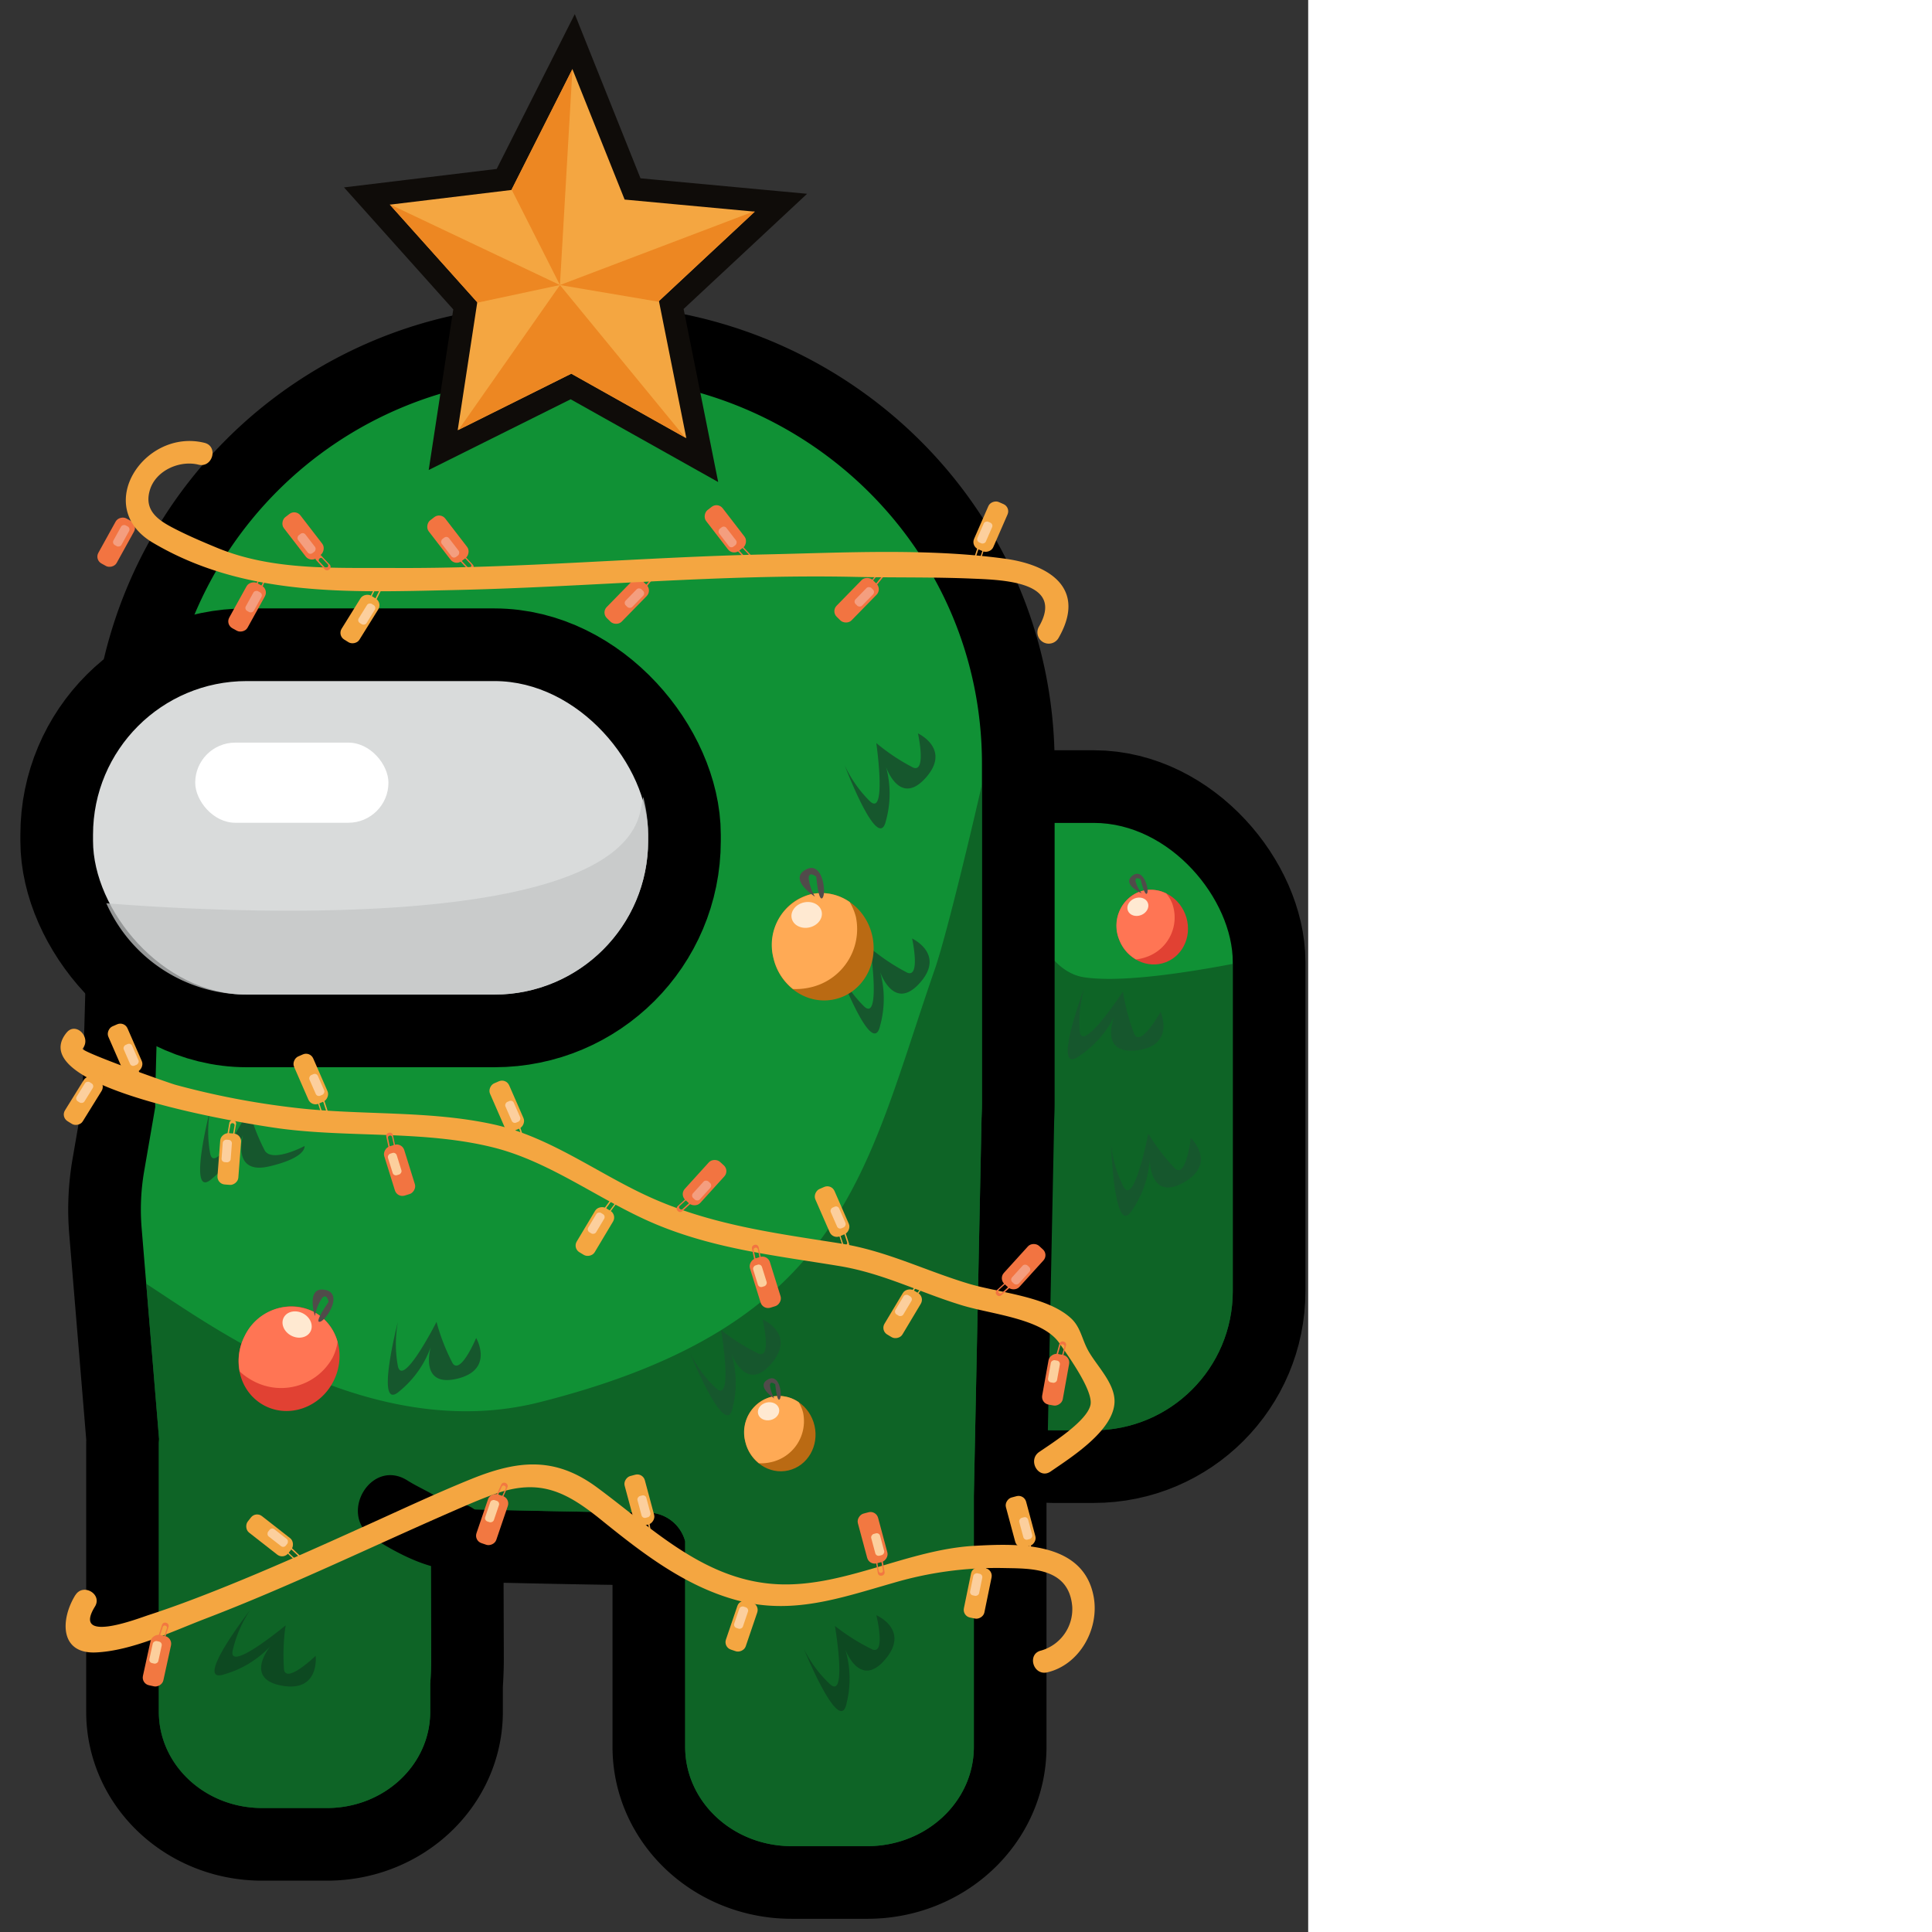<ns0:svg xmlns:ns0="http://www.w3.org/2000/svg" width="256" height="256" viewBox="0 0 173.341 256" preserveAspectRatio="xMinYMin meet">
  <ns0:rect x="0" y="0" width="173.341" height="256" fill="#333333" stroke="none"/>
  <ns0:defs>
    <ns0:style>
      .cls-1, .cls-17, .cls-2 {
        fill: none;
      }

      .cls-2 {
        stroke: #000;
        stroke-width: 19.254px;
      }

      .cls-17, .cls-2 {
        stroke-miterlimit: 10;
      }

      .cls-3 {
        fill: #109135;
      }

      .cls-4 {
        fill: #0d4c1f;
        opacity: 0.65;
      }

      .cls-5 {
        fill: #9cc;
      }

      .cls-6 {
        fill: #fff;
      }

      .cls-7 {
        fill: #598c8c;
      }

      .cls-7, .cls-9 {
        opacity: 0.76;
      }

      .cls-8 {
        fill: #d9dbdb;
      }

      .cls-9 {
        fill: #c4c6c6;
      }

      .cls-10 {
        fill: #16572d;
      }

      .cls-11 {
        fill: #0d4921;
      }

      .cls-12 {
        fill: #f4a641;
      }

      .cls-13 {
        fill: #f27841;
      }

      .cls-14 {
        fill: #fccf9d;
      }

      .cls-15 {
        fill: #f27441;
      }

      .cls-16 {
        fill: #f49e7f;
      }

      .cls-17 {
        stroke: #0f0c09;
        stroke-width: 6px;
      }

      .cls-18 {
        clip-path: url(#clip-path);
      }

      .cls-19 {
        fill: #ed8722;
      }

      .cls-20 {
        fill: #ba6a13;
      }

      .cls-21 {
        fill: #fa5;
      }

      .cls-22 {
        fill: #ffe9d1;
      }

      .cls-23 {
        fill: #514b4a;
      }

      .cls-24 {
        fill: #e14133;
      }

      .cls-25 {
        fill: #ff7554;
      }
    </ns0:style>
    <ns0:clipPath id="clip-path">
      <ns0:polygon class="cls-1" points="75.847 9.156 67.769 25.171 51.658 27.118 63.241 40.055 60.646 57.012 75.698 49.513 90.943 58.065 87.313 39.889 100.009 28.046 82.767 26.444 75.847 9.156" />
    </ns0:clipPath>
  </ns0:defs>
  <ns0:g id="&#1057;&#1083;&#1086;&#1081;_53" data-name="&#1057;&#1083;&#1086;&#1081; 53">
    <ns0:g>
      <ns0:rect class="cls-2" x="121.039" y="109.04" width="42.309" height="80.479" rx="18.418" />
      <ns0:g>
        <ns0:rect class="cls-3" x="121.039" y="109.04" width="42.309" height="80.479" rx="18.418" />
        <ns0:path class="cls-4" d="M139.457,189.52h5.473A18.418,18.418,0,0,0,163.348,171.1V127.721c-7.069,1.343-15.149,2.475-19.731,1.77-6.173-.95-9.22-11.9-10.581-19.277a18.407,18.407,0,0,0-12,17.244V171.1A18.418,18.418,0,0,0,139.457,189.52Z" />
      </ns0:g>
      <ns0:path class="cls-2" d="M79.016,49.981l-6.077.039a51.3,51.3,0,0,0-51.18,51.215l-1.214,44.4c0,.35.02.7.027,1.043L19.1,155.2a29.81,29.81,0,0,0-.333,7.528l2.313,27.954c-.009.191-.031.379-.031.572v35.571c0,7.039,6.122,12.745,13.673,12.745h8.61c7.551,0,13.672-5.706,13.672-12.745v-3.648c.08-1.111.128-2.253.128-3.44l-.062-19.88s18.507.5,28.664.567a5.14,5.14,0,0,1,5.055,3.807v27.244c0,7.261,6.314,13.147,14.1,13.147h10.05c7.789,0,14.1-5.886,14.1-13.147V198.229l1.022-50.071c.029-.7.054-1.394.054-2.1V101.235C130.123,73.053,107.348,50.572,79.016,49.981Z" />
      <ns0:g>
        <ns0:path class="cls-3" d="M79.016,49.981l-6.077.039a51.3,51.3,0,0,0-51.18,51.215l-1.214,44.4c0,.35.02.7.027,1.043L19.1,155.2a29.81,29.81,0,0,0-.333,7.528l2.313,27.954c-.009.191-.031.379-.031.572v35.571c0,7.039,6.122,12.745,13.673,12.745h8.61c7.551,0,13.672-5.706,13.672-12.745v-3.648c.08-1.111.128-2.253.128-3.44l-.062-19.88s18.507.5,28.664.567a5.14,5.14,0,0,1,5.055,3.807v27.244c0,7.261,6.314,13.147,14.1,13.147h10.05c7.789,0,14.1-5.886,14.1-13.147V198.229l1.022-50.071c.029-.7.054-1.394.054-2.1V101.235C130.123,73.053,107.348,50.572,79.016,49.981Z" />
        <ns0:path class="cls-4" d="M57.006,223.174c.08-1.111.128-2.253.128-3.44l-.062-19.881s18.507.5,28.664.568a5.14,5.14,0,0,1,5.055,3.807v27.244c0,7.261,6.314,13.147,14.1,13.147h10.05c7.789,0,14.1-5.886,14.1-13.147V198.229l1.022-50.071c.029-.7.054-1.394.054-2.1V103.9c-.648,2.961-4.57,19.688-6.242,24.506-9.341,26.924-11.831,47.156-52.393,57.4-22.16,5.595-43.34-10.021-52.109-15.7l1.7,20.58c-.009.191-.031.379-.031.572v35.571c0,7.039,6.122,12.745,13.673,12.745h8.61c7.551,0,13.672-5.706,13.672-12.745Z" />
        <ns0:g>
          <ns0:rect class="cls-5" x="12.326" y="90.246" width="73.556" height="41.541" rx="20.362" />
          <ns0:rect class="cls-6" x="25.867" y="98.4" width="25.604" height="10.62" rx="5.31" />
          <ns0:path class="cls-7" d="M85.882,111.426v-.818a20.315,20.315,0,0,0-.646-5.007c-.12.57-.241,1.161-.364,1.779-3.368,16.839-58.834,13.273-70.785,12.305a20.355,20.355,0,0,0,18.6,12.1H65.52A20.361,20.361,0,0,0,85.882,111.426Z" />
        </ns0:g>
      </ns0:g>
      <ns0:rect class="cls-2" x="12.326" y="90.246" width="73.556" height="41.541" rx="20.362" />
      <ns0:g>
        <ns0:rect class="cls-8" x="12.326" y="90.246" width="73.556" height="41.541" rx="20.362" />
        <ns0:rect class="cls-6" x="25.867" y="98.4" width="25.604" height="10.62" rx="5.31" />
        <ns0:path class="cls-9" d="M85.882,111.426v-.818a20.315,20.315,0,0,0-.646-5.007c-.12.57-.241,1.161-.364,1.779-3.368,16.839-58.834,13.273-70.785,12.305a20.355,20.355,0,0,0,18.6,12.1H65.52A20.361,20.361,0,0,0,85.882,111.426Z" />
      </ns0:g>
      <ns0:path d="M60.322,199.154c-.655-.02,1.065.354.1-.018-.3-.116-.632-.176-.94-.273-.713-.223-1.425-.471-2.113-.763.338.143.619.328.14.025-.334-.211-.69-.4-1.039-.583-.84-.447-1.678-.862-2.485-1.371-4.852-3.058-9.316,4.628-4.485,7.673,3.12,1.967,7.055,4.078,10.826,4.2a4.444,4.444,0,0,0,0-8.887Z" />
    </ns0:g>
    <ns0:g>
      <ns0:path class="cls-10" d="M27.847,147.026s-3.148,12.2.24,9.154a13.457,13.457,0,0,0,4.119-5.823s-1.587,5.366,3.448,4.2,4.7-2.7,4.7-2.7-4.2,2.231-5.251.633a26.949,26.949,0,0,1-2.13-5.477s-4.634,9.132-5.15,5.694A16.285,16.285,0,0,1,27.847,147.026Z" />
      <ns0:path class="cls-11" d="M33.138,213.348s-7.722,9.956-3.4,8.5a13.464,13.464,0,0,0,6.088-3.716s-3.581,4.3,1.5,5.224,4.5-3.95,4.5-3.95-3.856,3.72-4.191,1.835a26.959,26.959,0,0,1,.212-5.872s-7.871,6.55-6.983,3.188A16.293,16.293,0,0,1,33.138,213.348Z" />
      <ns0:path class="cls-10" d="M52.718,175.167s-3.148,12.2.239,9.154a13.457,13.457,0,0,0,4.119-5.823s-1.586,5.366,3.449,4.2,2.569-5.41,2.569-5.41-2.067,4.943-3.122,3.345a26.97,26.97,0,0,1-2.131-5.476s-4.633,9.132-5.149,5.693A16.277,16.277,0,0,1,52.718,175.167Z" />
    </ns0:g>
    <ns0:g>
      <ns0:path class="cls-10" d="M91.441,179.3s4.743,11.673,5.648,7.208a13.46,13.46,0,0,0-.163-7.131s1.924,5.255,5.273,1.319-1.161-5.875-1.161-5.875,1.286,5.2-.513,4.547a26.979,26.979,0,0,1-4.975-3.128s1.722,10.095-.742,7.641A16.264,16.264,0,0,1,91.441,179.3Z" />
      <ns0:path class="cls-11" d="M106.524,218.5s4.743,11.673,5.648,7.208a13.46,13.46,0,0,0-.163-7.131s1.924,5.255,5.273,1.319-1.161-5.875-1.161-5.875,1.287,5.2-.513,4.547a27.016,27.016,0,0,1-4.975-3.128s1.722,10.095-.741,7.641A16.257,16.257,0,0,1,106.524,218.5Z" />
      <ns0:path class="cls-10" d="M111.15,128.588s4.443,11.79,5.462,7.35a13.457,13.457,0,0,0,.019-7.133s1.789,5.3,5.238,1.454-1.01-5.9-1.01-5.9,1.152,5.232-.63,4.532a26.955,26.955,0,0,1-4.893-3.254s1.463,10.136-.937,7.619A16.28,16.28,0,0,1,111.15,128.588Z" />
      <ns0:path class="cls-10" d="M147.23,151.633s.373,12.6,2.779,8.726a13.459,13.459,0,0,0,2.335-6.74s-.03,5.6,4.482,3.076.961-5.911.961-5.911-.609,5.323-2.067,4.082a26.988,26.988,0,0,1-3.572-4.667s-1.907,10.061-3.36,6.9A16.281,16.281,0,0,1,147.23,151.633Z" />
      <ns0:path class="cls-10" d="M143.7,130.837s-4.45,11.788-.753,9.126a13.452,13.452,0,0,0,4.725-5.343s-2.158,5.163,2.974,4.55,3.139-5.1,3.139-5.1-2.59,4.69-3.466,2.987a27,27,0,0,1-1.525-5.675s-5.595,8.578-5.735,5.1A16.278,16.278,0,0,1,143.7,130.837Z" />
      <ns0:path class="cls-10" d="M111.927,101.41s4.443,11.79,5.462,7.35a13.456,13.456,0,0,0,.019-7.133s1.79,5.3,5.238,1.454-1.01-5.9-1.01-5.9,1.153,5.232-.63,4.532a26.955,26.955,0,0,1-4.893-3.254s1.463,10.135-.937,7.619A16.28,16.28,0,0,1,111.927,101.41Z" />
    </ns0:g>
    <ns0:g>
      <ns0:path class="cls-12" d="M9.985,211.357c-2,3.232-2.081,7.814,2.718,7.6,4.779-.216,10.148-2.8,14.528-4.478,11.113-4.257,21.821-9.457,32.722-14.213,1.907-.832,3.819-1.679,5.787-2.362,5.911-2.052,9.433-.136,13.943,3.508,5.435,4.391,11.05,8.747,17.915,10.618,7.372,2.009,13.768-.288,20.819-2.3a48.315,48.315,0,0,1,14.446-1.959c3.532.082,8.75-.184,9.212,5.076a5.707,5.707,0,0,1-4.125,5.86c-1.881.434-1.085,3.327.8,2.893,4.315-1,6.966-5.787,6.159-10.066-1.381-7.326-10.046-7.031-15.86-6.7-8.714.5-16.943,5.357-25.611,5.1-9.939-.3-16.882-7.358-24.361-12.866-5.582-4.112-10.5-3.576-16.664-1.078-4.592,1.861-9.085,3.97-13.6,6.01-6.621,2.993-13.25,5.98-20,8.662-3.018,1.2-6.059,2.346-9.148,3.349-1.35.439-10.174,3.871-7.084-1.134,1.017-1.647-1.577-3.156-2.59-1.514Z" />
      <ns0:g>
        <ns0:rect class="cls-13" x="17.388" y="218.66" width="6.821" height="2.771" rx="1.035" transform="translate(-198.615 193.391) rotate(-77.674)" />
        <ns0:rect class="cls-14" x="19.117" y="218.338" width="2.985" height="1.213" rx="0.453" transform="translate(-197.687 192.34) rotate(-77.674)" />
        <ns0:path class="cls-13" d="M22.331,215.577a.423.423,0,0,0-.274-.533L22,215.026a.423.423,0,0,0-.533.274l-.505,1.57a.424.424,0,0,0,.274.533l.056.018a.424.424,0,0,0,.533-.274Zm-.864,1.311-.035-.011a.264.264,0,0,1-.17-.331l.313-.974a.264.264,0,0,1,.331-.17l.034.011a.263.263,0,0,1,.17.331l-.313.974A.263.263,0,0,1,21.467,216.888Z" />
      </ns0:g>
      <ns0:g>
        <ns0:rect class="cls-12" x="32.313" y="202.061" width="6.821" height="2.771" rx="1.035" transform="translate(132.875 21.16) rotate(38.015)" />
        <ns0:rect class="cls-14" x="35.305" y="203.148" width="2.985" height="1.213" rx="0.453" transform="translate(133.293 20.564) rotate(38.015)" />
        <ns0:path class="cls-12" d="M39.086,206.765a.423.423,0,0,0,.6-.015l.04-.042a.424.424,0,0,0-.015-.6l-1.2-1.135a.424.424,0,0,0-.6.016l-.04.042a.424.424,0,0,0,.016.6Zm-.806-1.347.024-.026a.263.263,0,0,1,.372-.01l.742.7a.263.263,0,0,1,.01.372l-.025.026a.263.263,0,0,1-.372.01l-.742-.7A.264.264,0,0,1,38.28,205.418Z" />
      </ns0:g>
      <ns0:g>
        <ns0:rect class="cls-13" x="61.802" y="199.969" width="6.821" height="2.771" rx="1.035" transform="translate(-146.417 198.271) rotate(-71.22)" />
        <ns0:rect class="cls-14" x="63.657" y="199.633" width="2.985" height="1.213" rx="0.453" transform="matrix(0.322, -0.947, 0.947, 0.322, -145.403, 197.455)" />
        <ns0:path class="cls-13" d="M67.238,197.087a.423.423,0,0,0-.212-.561l-.053-.024a.425.425,0,0,0-.561.213l-.677,1.5a.423.423,0,0,0,.212.561L66,198.8a.425.425,0,0,0,.561-.213Zm-1.006,1.205-.033-.014a.264.264,0,0,1-.132-.348l.421-.933a.264.264,0,0,1,.348-.132l.032.015a.263.263,0,0,1,.132.348l-.42.933A.263.263,0,0,1,66.232,198.292Z" />
      </ns0:g>
      <ns0:g>
        <ns0:rect class="cls-12" x="94.853" y="214.075" width="6.821" height="2.771" rx="1.035" transform="translate(-137.361 239.127) rotate(-71.22)" />
        <ns0:rect class="cls-14" x="96.708" y="213.738" width="2.985" height="1.213" rx="0.453" transform="translate(-136.347 238.311) rotate(-71.22)" />
        <ns0:path class="cls-12" d="M100.289,211.192a.422.422,0,0,0-.212-.56l-.053-.024a.423.423,0,0,0-.561.212l-.677,1.5a.424.424,0,0,0,.212.561l.053.024a.425.425,0,0,0,.561-.212ZM99.283,212.4l-.033-.015a.264.264,0,0,1-.132-.348l.421-.933a.263.263,0,0,1,.348-.131l.032.014a.263.263,0,0,1,.132.348l-.42.933A.264.264,0,0,1,99.283,212.4Z" />
      </ns0:g>
      <ns0:g>
        <ns0:rect class="cls-12" x="81.311" y="197.404" width="6.821" height="2.771" rx="1.035" transform="translate(254.741 65.416) rotate(74.97)" />
        <ns0:rect class="cls-14" x="83.903" y="199.075" width="2.985" height="1.213" rx="0.453" transform="matrix(0.259, 0.966, -0.966, 0.259, 256.101, 65.426)" />
        <ns0:path class="cls-12" d="M85.414,203.463a.424.424,0,0,0,.488.348l.057-.01a.424.424,0,0,0,.348-.488l-.273-1.627a.425.425,0,0,0-.489-.348l-.057.01a.424.424,0,0,0-.348.488Zm.165-1.562.036-.006a.264.264,0,0,1,.3.216l.17,1.009a.264.264,0,0,1-.216.3l-.036.006a.264.264,0,0,1-.3-.216l-.169-1.009A.263.263,0,0,1,85.579,201.9Z" />
      </ns0:g>
      <ns0:g>
        <ns0:rect class="cls-13" x="112.215" y="202.38" width="6.821" height="2.771" rx="1.035" transform="translate(282.437 39.255) rotate(74.97)" />
        <ns0:rect class="cls-14" x="114.806" y="204.051" width="2.985" height="1.213" rx="0.453" transform="translate(283.797 39.266) rotate(74.97)" />
        <ns0:path class="cls-13" d="M116.317,208.439a.425.425,0,0,0,.489.348l.057-.01a.424.424,0,0,0,.348-.488l-.274-1.626a.423.423,0,0,0-.488-.348l-.057.009a.425.425,0,0,0-.348.489Zm.166-1.561.036-.006a.262.262,0,0,1,.3.215l.169,1.009a.263.263,0,0,1-.215.3l-.036.006a.263.263,0,0,1-.3-.216l-.17-1.009A.263.263,0,0,1,116.483,206.878Z" />
      </ns0:g>
      <ns0:g>
        <ns0:rect class="cls-12" x="131.831" y="200.248" width="6.821" height="2.771" rx="1.035" transform="translate(294.907 18.731) rotate(74.97)" />
        <ns0:rect class="cls-14" x="134.422" y="201.919" width="2.985" height="1.213" rx="0.453" transform="translate(296.267 18.742) rotate(74.97)" />
        <ns0:path class="cls-12" d="M135.933,206.307a.425.425,0,0,0,.489.348l.057-.01a.424.424,0,0,0,.348-.488l-.274-1.627a.423.423,0,0,0-.488-.347l-.058.009a.425.425,0,0,0-.347.489Zm.166-1.562.035-.006a.263.263,0,0,1,.3.216l.17,1.009a.264.264,0,0,1-.216.3l-.035.006a.263.263,0,0,1-.3-.216l-.17-1.009A.264.264,0,0,1,136.1,204.745Z" />
      </ns0:g>
      <ns0:g>
        <ns0:rect class="cls-12" x="126.144" y="209.676" width="6.821" height="2.771" rx="1.035" transform="translate(-103.238 295.554) rotate(-78.406)" />
        <ns0:rect class="cls-14" x="127.86" y="209.356" width="2.985" height="1.213" rx="0.453" transform="translate(-102.323 294.478) rotate(-78.406)" />
        <ns0:path class="cls-12" d="M131.03,206.574a.423.423,0,0,0-.28-.53l-.056-.017a.424.424,0,0,0-.53.281l-.484,1.576a.424.424,0,0,0,.281.53l.055.017a.424.424,0,0,0,.53-.281Zm-.847,1.322-.035-.011a.263.263,0,0,1-.174-.329l.3-.978a.265.265,0,0,1,.329-.174l.034.011a.263.263,0,0,1,.175.328l-.3.978A.263.263,0,0,1,130.183,207.9Z" />
      </ns0:g>
    </ns0:g>
    <ns0:path class="cls-12" d="M8.823,136.828c-6.139,7.535,25.1,12.29,28.363,12.719,9.262,1.216,19.181.226,28.256,2.516,7.626,1.924,14.226,7.13,21.456,10.153,7.855,3.285,15.963,4.165,24.277,5.534,5.91.974,10.749,3.54,16.373,5.235,3.936,1.187,10.584,1.745,12.817,4.98,1.076,1.559,4.53,6.3,4.129,8.19-.457,2.156-5.115,5.085-6.8,6.241-1.58,1.087-.082,3.688,1.514,2.59,2.76-1.9,8.308-5.4,8.471-9.164.11-2.541-2.456-4.917-3.55-6.979-.789-1.486-.965-3-2.2-4.15-3.169-2.936-9.619-3.405-13.585-4.6-5.9-1.777-10.9-4.374-17.141-5.354-8.748-1.375-17.169-2.482-25.315-6.213-6.822-3.125-13.063-7.9-20.481-9.535-8.6-1.894-17.656-1.172-26.383-2.213a106.385,106.385,0,0,1-15.777-3.037c-.988-.273-12.613-4.412-12.3-4.791,1.21-1.484-.9-3.619-2.121-2.121Z" />
    <ns0:g>
      <ns0:rect class="cls-15" x="89.947" y="155.321" width="6.821" height="2.771" rx="1.035" transform="translate(272.143 192.877) rotate(132.222)" />
      <ns0:rect class="cls-16" x="91.479" y="157.148" width="2.985" height="1.213" rx="0.453" transform="translate(272.274 194.916) rotate(132.222)" />
      <ns0:path class="cls-15" d="M89.8,159.816a.424.424,0,0,0-.028.6l.039.043a.424.424,0,0,0,.6.028l1.22-1.11a.423.423,0,0,0,.028-.6l-.039-.043a.424.424,0,0,0-.6-.029Zm1.4-.705.024.026a.264.264,0,0,1-.017.372l-.757.688a.262.262,0,0,1-.371-.017l-.025-.027a.263.263,0,0,1,.018-.371l.757-.689A.262.262,0,0,1,91.2,159.111Z" />
    </ns0:g>
    <ns0:g>
      <ns0:rect class="cls-15" x="132.228" y="166.455" width="6.821" height="2.771" rx="1.035" transform="translate(351.082 180.184) rotate(132.222)" />
      <ns0:rect class="cls-16" x="133.76" y="168.283" width="2.985" height="1.213" rx="0.453" transform="translate(351.213 182.223) rotate(132.222)" />
      <ns0:path class="cls-15" d="M132.082,170.951a.424.424,0,0,0-.028.6l.039.043a.423.423,0,0,0,.6.028l1.22-1.11a.424.424,0,0,0,.029-.6l-.039-.043a.425.425,0,0,0-.6-.028Zm1.4-.706.024.027a.264.264,0,0,1-.017.372l-.757.688a.264.264,0,0,1-.372-.017l-.024-.027a.264.264,0,0,1,.017-.372l.757-.688A.264.264,0,0,1,133.485,170.245Z" />
    </ns0:g>
    <ns0:g>
      <ns0:rect class="cls-12" x="75.416" y="161.796" width="6.821" height="2.771" rx="1.035" transform="translate(-101.682 147.096) rotate(-59.124)" />
      <ns0:rect class="cls-14" x="77.506" y="161.471" width="2.985" height="1.213" rx="0.453" transform="translate(-100.65 146.706) rotate(-59.124)" />
      <ns0:path class="cls-12" d="M81.7,159.433a.424.424,0,0,0-.09-.593l-.046-.034a.424.424,0,0,0-.593.09l-.978,1.328a.425.425,0,0,0,.09.593l.047.034a.424.424,0,0,0,.593-.09Zm-1.236.968-.029-.022a.262.262,0,0,1-.056-.367l.606-.824a.263.263,0,0,1,.368-.056l.029.021a.263.263,0,0,1,.056.368l-.607.824A.262.262,0,0,1,80.465,160.4Z" />
    </ns0:g>
    <ns0:g>
      <ns0:rect class="cls-12" x="106.845" y="159.157" width="6.821" height="2.771" rx="1.035" transform="translate(213.284 -4.731) rotate(66.419)" />
      <ns0:rect class="cls-14" x="109.562" y="160.718" width="2.985" height="1.213" rx="0.453" transform="translate(214.48 -4.994) rotate(66.419)" />
      <ns0:path class="cls-12" d="M111.635,165.061a.425.425,0,0,0,.535.272l.055-.018a.425.425,0,0,0,.271-.535l-.512-1.568a.424.424,0,0,0-.535-.271l-.055.018a.424.424,0,0,0-.271.535Zm-.068-1.569.034-.011a.262.262,0,0,1,.331.169l.318.972a.263.263,0,0,1-.168.332l-.034.011a.263.263,0,0,1-.332-.168l-.318-.973A.263.263,0,0,1,111.567,163.492Z" />
    </ns0:g>
    <ns0:g>
      <ns0:rect class="cls-12" x="63.738" y="145.156" width="6.821" height="2.771" rx="1.035" transform="translate(174.59 26.376) rotate(66.419)" />
      <ns0:rect class="cls-14" x="66.455" y="146.717" width="2.985" height="1.213" rx="0.453" transform="translate(175.786 26.113) rotate(66.419)" />
      <ns0:path class="cls-12" d="M68.528,151.06a.424.424,0,0,0,.535.271l.055-.018a.423.423,0,0,0,.271-.534l-.512-1.568a.424.424,0,0,0-.535-.271l-.055.018a.423.423,0,0,0-.271.534Zm-.068-1.569.034-.011a.264.264,0,0,1,.332.168l.317.973a.262.262,0,0,1-.168.331l-.034.012a.264.264,0,0,1-.332-.169l-.318-.972A.264.264,0,0,1,68.46,149.491Z" />
    </ns0:g>
    <ns0:g>
      <ns0:rect class="cls-12" x="37.772" y="141.592" width="6.821" height="2.771" rx="1.035" transform="translate(155.746 48.035) rotate(66.419)" />
      <ns0:rect class="cls-14" x="40.489" y="143.153" width="2.985" height="1.213" rx="0.453" transform="translate(156.941 47.773) rotate(66.419)" />
      <ns0:path class="cls-12" d="M42.562,147.5a.424.424,0,0,0,.535.271l.055-.018a.422.422,0,0,0,.271-.534l-.512-1.568a.424.424,0,0,0-.535-.271l-.055.018a.424.424,0,0,0-.271.535Zm-.068-1.569.034-.011a.264.264,0,0,1,.332.168l.317.973a.264.264,0,0,1-.168.332l-.034.011a.264.264,0,0,1-.332-.169l-.318-.972A.264.264,0,0,1,42.494,145.927Z" />
    </ns0:g>
    <ns0:g>
      <ns0:rect class="cls-12" x="13.164" y="137.604" width="6.821" height="2.771" rx="1.035" transform="translate(137.327 68.196) rotate(66.419)" />
      <ns0:rect class="cls-14" x="15.88" y="139.165" width="2.985" height="1.213" rx="0.453" transform="translate(138.522 67.933) rotate(66.419)" />
      <ns0:path class="cls-12" d="M17.954,143.508a.423.423,0,0,0,.534.271l.056-.018a.424.424,0,0,0,.271-.535l-.512-1.567a.424.424,0,0,0-.535-.271l-.055.018a.422.422,0,0,0-.271.534Zm-.069-1.569.035-.011a.262.262,0,0,1,.331.168l.318.973a.262.262,0,0,1-.168.331l-.034.011a.263.263,0,0,1-.332-.168l-.318-.972A.263.263,0,0,1,17.885,141.939Z" />
    </ns0:g>
    <ns0:g>
      <ns0:rect class="cls-12" x="116.195" y="172.692" width="6.821" height="2.771" rx="1.035" transform="translate(-91.181 187.401) rotate(-59.124)" />
      <ns0:rect class="cls-14" x="118.285" y="172.367" width="2.985" height="1.213" rx="0.453" transform="matrix(0.513, -0.858, 0.858, 0.513, -90.149, 187.011)" />
      <ns0:path class="cls-12" d="M122.481,170.329a.424.424,0,0,0-.09-.593l-.047-.034a.424.424,0,0,0-.593.09l-.977,1.328a.422.422,0,0,0,.09.592l.047.035a.423.423,0,0,0,.592-.09Zm-1.237.967-.029-.021a.263.263,0,0,1-.056-.368l.607-.824a.262.262,0,0,1,.368-.055l.029.021a.263.263,0,0,1,.056.368l-.607.824A.262.262,0,0,1,121.244,171.3Z" />
    </ns0:g>
    <ns0:g>
      <ns0:rect class="cls-15" x="49.536" y="153.675" width="6.821" height="2.771" rx="1.035" transform="translate(-79.35 251.729) rotate(-107.303)" />
      <ns0:rect class="cls-14" x="50.746" y="153.59" width="2.985" height="1.213" rx="0.453" transform="matrix(-0.297, -0.955, 0.955, -0.297, -79.443, 249.931)" />
      <ns0:path class="cls-15" d="M52.07,150.418a.424.424,0,0,0-.5-.328l-.057.012a.424.424,0,0,0-.328.5l.338,1.614a.424.424,0,0,0,.5.328l.057-.012a.424.424,0,0,0,.328-.5Zm-.1,1.567-.035.007a.262.262,0,0,1-.311-.2l-.21-1a.264.264,0,0,1,.2-.311l.035-.007a.262.262,0,0,1,.311.2l.21,1A.262.262,0,0,1,51.966,151.985Z" />
    </ns0:g>
    <ns0:g>
      <ns0:rect class="cls-15" x="97.992" y="168.53" width="6.821" height="2.771" rx="1.035" transform="translate(-30.664 317.266) rotate(-107.303)" />
      <ns0:rect class="cls-14" x="99.202" y="168.445" width="2.985" height="1.213" rx="0.453" transform="translate(-30.757 315.468) rotate(-107.303)" />
      <ns0:path class="cls-15" d="M100.526,165.273a.423.423,0,0,0-.5-.328l-.057.012a.424.424,0,0,0-.328.5l.337,1.614a.424.424,0,0,0,.5.328l.057-.012a.424.424,0,0,0,.328-.5Zm-.1,1.567-.035.007a.263.263,0,0,1-.312-.2l-.209-1a.262.262,0,0,1,.2-.311l.036-.007a.262.262,0,0,1,.311.2l.209,1A.262.262,0,0,1,100.423,166.84Z" />
    </ns0:g>
    <ns0:g>
      <ns0:rect class="cls-15" x="136.471" y="181.437" width="6.821" height="2.771" rx="1.035" transform="translate(-64.896 287.977) rotate(-79.761)" />
      <ns0:rect class="cls-14" x="138.16" y="181.123" width="2.985" height="1.213" rx="0.453" transform="translate(-64.007 286.853) rotate(-79.761)" />
      <ns0:path class="cls-15" d="M141.251,178.3a.424.424,0,0,0-.294-.523l-.055-.016a.423.423,0,0,0-.523.293l-.447,1.587a.422.422,0,0,0,.293.523l.056.016a.424.424,0,0,0,.523-.293Zm-.817,1.341-.034-.01a.262.262,0,0,1-.182-.324l.277-.985a.263.263,0,0,1,.324-.182l.035.01a.263.263,0,0,1,.182.324l-.277.985A.264.264,0,0,1,140.434,179.643Z" />
    </ns0:g>
    <ns0:g>
      <ns0:rect class="cls-12" x="26.97" y="152.193" width="6.821" height="2.771" rx="1.035" transform="translate(-125.067 172.159) rotate(-85.627)" />
      <ns0:rect class="cls-14" x="28.549" y="151.907" width="2.985" height="1.213" rx="0.453" transform="translate(-124.319 170.838) rotate(-85.627)" />
      <ns0:path class="cls-12" d="M31.281,148.941a.425.425,0,0,0-.346-.491l-.057-.01a.424.424,0,0,0-.49.345l-.282,1.625a.423.423,0,0,0,.345.49l.057.01a.422.422,0,0,0,.49-.345Zm-.675,1.417-.036-.006a.263.263,0,0,1-.214-.3l.175-1.008a.263.263,0,0,1,.3-.214l.036.006a.263.263,0,0,1,.214.3l-.175,1.008A.263.263,0,0,1,30.606,150.358Z" />
    </ns0:g>
    <ns0:g>
      <ns0:rect class="cls-12" x="7.624" y="144.458" width="6.821" height="2.771" rx="1.035" transform="translate(-118.749 78.402) rotate(-58.215)" />
      <ns0:rect class="cls-14" x="9.731" y="144.136" width="2.985" height="1.213" rx="0.453" transform="translate(-117.723 78.042) rotate(-58.215)" />
      <ns0:path class="cls-12" d="M13.969,142.141a.424.424,0,0,0-.081-.594l-.046-.035a.424.424,0,0,0-.594.08l-1,1.313a.423.423,0,0,0,.081.594l.046.035a.423.423,0,0,0,.594-.081Zm-1.252.948-.029-.022a.264.264,0,0,1-.05-.369l.62-.814a.263.263,0,0,1,.368-.05l.029.022a.264.264,0,0,1,.05.369l-.62.814A.263.263,0,0,1,12.717,143.089Z" />
    </ns0:g>
    <ns0:g>
      <ns0:g>
        <ns0:rect class="cls-15" x="29.327" y="79.04" width="6.821" height="2.771" rx="1.035" transform="translate(-53.485 70.147) rotate(-61.053)" />
        <ns0:rect class="cls-15" x="11.983" y="70.462" width="6.821" height="2.771" rx="1.035" transform="translate(-54.929 50.543) rotate(-61.053)" />
        <ns0:rect class="cls-16" x="32.113" y="79.115" width="2.985" height="1.213" rx="0.453" transform="translate(-52.421 70.543) rotate(-61.053)" />
        <ns0:rect class="cls-16" x="14.579" y="70.386" width="2.985" height="1.213" rx="0.453" transform="matrix(0.484, -0.875, 0.875, 0.484, -53.83, 50.695)" />
        <ns0:path class="cls-15" d="M33.877,77.568a.424.424,0,0,0,.22.558l.053.023a.425.425,0,0,0,.558-.22l.656-1.513a.423.423,0,0,0-.22-.558l-.053-.023a.424.424,0,0,0-.558.22Zm.3-.3.407-.939a.263.263,0,0,1,.346-.136l.033.014a.263.263,0,0,1,.137.346l-.407.939a.263.263,0,0,1-.346.136l-.033-.014A.263.263,0,0,1,34.182,77.265Z" />
      </ns0:g>
      <ns0:g>
        <ns0:rect class="cls-15" x="79.633" y="78.319" width="6.821" height="2.771" rx="1.035" transform="translate(-32.002 83.408) rotate(-45.668)" />
        <ns0:rect class="cls-16" x="82.574" y="78.65" width="2.985" height="1.213" rx="0.453" transform="translate(-31.373 84.005) rotate(-45.668)" />
        <ns0:path class="cls-15" d="M84.9,77.252a.423.423,0,0,0,.065.6l.045.037a.423.423,0,0,0,.6-.065l1.034-1.284a.424.424,0,0,0-.064-.6L86.53,75.9a.424.424,0,0,0-.6.065Zm.375-.211.642-.8a.263.263,0,0,1,.37-.04l.028.023a.263.263,0,0,1,.04.37l-.642.8a.263.263,0,0,1-.37.04l-.028-.022A.264.264,0,0,1,85.274,77.041Z" />
      </ns0:g>
      <ns0:g>
        <ns0:rect class="cls-15" x="110.091" y="78.147" width="6.821" height="2.771" rx="1.035" transform="translate(-22.705 105.143) rotate(-45.668)" />
        <ns0:rect class="cls-16" x="113.033" y="78.478" width="2.985" height="1.213" rx="0.453" transform="translate(-22.076 105.74) rotate(-45.668)" />
        <ns0:path class="cls-15" d="M115.358,77.08a.424.424,0,0,0,.064.6l.045.037a.424.424,0,0,0,.6-.065l1.035-1.284a.424.424,0,0,0-.064-.6l-.046-.037a.424.424,0,0,0-.6.065Zm.374-.211.642-.8a.263.263,0,0,1,.37-.04l.028.023a.262.262,0,0,1,.04.369l-.642.8a.263.263,0,0,1-.37.04l-.028-.022A.264.264,0,0,1,115.732,76.869Z" />
      </ns0:g>
      <ns0:g>
        <ns0:rect class="cls-15" x="92.7" y="68.686" width="6.821" height="2.771" rx="1.035" transform="translate(92.95 -48.829) rotate(52.383)" />
        <ns0:rect class="cls-16" x="94.918" y="70.541" width="2.985" height="1.213" rx="0.453" transform="translate(93.92 -48.647) rotate(52.383)" />
        <ns0:path class="cls-15" d="M98.279,72.253a.425.425,0,0,0-.6-.02l-.042.039a.425.425,0,0,0-.02.6l1.127,1.2a.424.424,0,0,0,.6.02l.043-.04a.424.424,0,0,0,.02-.6Zm.156.4.7.747a.264.264,0,0,1-.013.372L99.1,73.8a.264.264,0,0,1-.372-.013l-.7-.747a.262.262,0,0,1,.012-.371l.027-.025A.262.262,0,0,1,98.435,72.653Z" />
      </ns0:g>
      <ns0:g>
        <ns0:rect class="cls-15" x="55.942" y="70.053" width="6.821" height="2.771" rx="1.035" transform="translate(79.711 -19.18) rotate(52.383)" />
        <ns0:rect class="cls-15" x="36.745" y="69.629" width="6.821" height="2.771" rx="1.035" transform="translate(71.897 -4.139) rotate(52.383)" />
        <ns0:rect class="cls-16" x="58.16" y="71.908" width="2.985" height="1.213" rx="0.453" transform="translate(80.681 -18.998) rotate(52.383)" />
        <ns0:rect class="cls-16" x="39.13" y="71.406" width="2.985" height="1.213" rx="0.453" transform="translate(72.868 -4.12) rotate(52.383)" />
        <ns0:path class="cls-15" d="M61.521,73.62a.425.425,0,0,0-.6-.02l-.042.04a.424.424,0,0,0-.02.6l1.127,1.2a.424.424,0,0,0,.6.02l.043-.04a.424.424,0,0,0,.019-.6Zm.156.4.7.747a.263.263,0,0,1-.012.372l-.026.025a.264.264,0,0,1-.372-.013l-.7-.747a.262.262,0,0,1,.012-.371l.027-.025A.262.262,0,0,1,61.677,74.02Z" />
      </ns0:g>
      <ns0:g>
        <ns0:rect class="cls-12" x="127.876" y="68.398" width="6.821" height="2.771" rx="1.035" transform="translate(247.764 -22.623) rotate(113.581)" />
        <ns0:rect class="cls-14" x="128.996" y="69.959" width="2.985" height="1.213" rx="0.453" transform="translate(247.363 -20.797) rotate(113.581)" />
        <ns0:path class="cls-12" d="M130.42,72.734a.423.423,0,0,0-.271-.534l-.056-.018a.422.422,0,0,0-.534.271l-.513,1.568a.424.424,0,0,0,.272.534l.055.018a.424.424,0,0,0,.535-.271Zm-.276.331-.317.972a.264.264,0,0,1-.332.169l-.034-.012a.263.263,0,0,1-.169-.331l.318-.973a.263.263,0,0,1,.332-.168l.034.011A.263.263,0,0,1,130.144,73.065Z" />
      </ns0:g>
      <ns0:g>
        <ns0:rect class="cls-12" x="44.285" y="80.641" width="6.821" height="2.771" rx="1.035" transform="translate(-47.149 79.243) rotate(-58.143)" />
        <ns0:rect class="cls-14" x="47.105" y="80.761" width="2.985" height="1.213" rx="0.453" transform="translate(-46.163 79.699) rotate(-58.143)" />
        <ns0:path class="cls-12" d="M48.978,79.231a.424.424,0,0,0,.191.568l.052.025a.423.423,0,0,0,.568-.191l.733-1.478a.424.424,0,0,0-.192-.568l-.052-.025a.424.424,0,0,0-.568.191Zm.32-.288.454-.916a.263.263,0,0,1,.353-.119l.032.016a.263.263,0,0,1,.119.352l-.455.917a.263.263,0,0,1-.352.119l-.032-.016A.264.264,0,0,1,49.3,78.943Z" />
      </ns0:g>
      <ns0:path class="cls-12" d="M140.256,84.546c3.676-6.372-.868-9.653-7.051-10.51-10.214-1.416-21.45-.8-31.7-.576-16.455.357-32.873,1.892-49.34,1.8-7.822-.044-16.035.373-23.391-2.668-2-.827-4.032-1.692-5.947-2.7-2.016-1.06-3.739-2.344-2.974-4.939.774-2.622,3.963-4,6.444-3.382,1.874.463,2.673-2.429.8-2.893-7.964-1.97-14.879,8.466-6.858,13.224,12.18,7.223,26.135,6.579,39.825,6.285,17.768-.382,35.5-2.138,53.283-1.745,5.142.113,10.308.009,15.444.227,4.067.172,12.334.369,8.877,6.361a1.5,1.5,0,0,0,2.59,1.514Z" />
    </ns0:g>
    <ns0:g>
      <ns0:polygon class="cls-17" points="75.847 9.156 67.769 25.171 51.658 27.118 63.241 40.055 60.646 57.012 75.698 49.513 90.943 58.065 87.313 39.889 100.009 28.046 82.767 26.444 75.847 9.156" />
      <ns0:g class="cls-18">
        <ns0:polygon class="cls-12" points="75.847 9.156 67.769 25.171 51.658 27.118 63.241 40.055 60.646 57.012 75.698 49.513 90.943 58.065 87.313 39.889 100.009 28.046 82.767 26.444 75.847 9.156" />
        <ns0:polygon class="cls-19" points="59.135 59.269 74.196 37.77 91.714 59.117 66.214 58.873 59.135 59.269" />
        <ns0:polygon class="cls-19" points="100.494 27.781 74.196 37.77 91.255 40.657 100.494 27.781" />
        <ns0:polygon class="cls-19" points="75.926 7.894 74.196 37.77 66.726 23.013 75.926 7.894" />
        <ns0:polygon class="cls-19" points="50.817 26.681 74.196 37.77 61.254 40.532 50.817 26.681" />
      </ns0:g>
    </ns0:g>
    <ns0:g>
      <ns0:g>
        <ns0:ellipse class="cls-20" cx="109.029" cy="125.449" rx="6.711" ry="7.135" transform="translate(-25.4 27.707) rotate(-12.985)" />
        <ns0:path class="cls-21" d="M113.419,121.537a7.25,7.25,0,0,0-.839-2.02,6.5,6.5,0,0,0-5.155-1.02,6.933,6.933,0,0,0-4.936,8.46,7.339,7.339,0,0,0,2.58,4.092,8.449,8.449,0,0,0,2.164-.183A7.922,7.922,0,0,0,113.419,121.537Z" />
        <ns0:ellipse class="cls-22" cx="106.889" cy="121.231" rx="2.034" ry="1.695" transform="translate(-24.507 27.118) rotate(-12.985)" />
      </ns0:g>
      <ns0:path class="cls-23" d="M107.984,118.811s-3.54-2.253-1.259-3.559,2.8,3.057,2.269,3.715-.834-2.8-.834-2.8-.97-.8-1.007.18A6.15,6.15,0,0,0,107.984,118.811Z" />
    </ns0:g>
    <ns0:g>
      <ns0:g>
        <ns0:ellipse class="cls-20" cx="103.341" cy="189.962" rx="4.708" ry="5.006" transform="translate(-40.042 28.079) rotate(-12.985)" />
        <ns0:path class="cls-21" d="M106.421,187.217a5.082,5.082,0,0,0-.589-1.418,4.558,4.558,0,0,0-3.616-.715,4.863,4.863,0,0,0-3.463,5.935,5.143,5.143,0,0,0,1.81,2.871,5.909,5.909,0,0,0,1.518-.128A5.558,5.558,0,0,0,106.421,187.217Z" />
        <ns0:ellipse class="cls-22" cx="101.839" cy="187.002" rx="1.427" ry="1.189" transform="translate(-39.415 27.665) rotate(-12.985)" />
      </ns0:g>
      <ns0:path class="cls-23" d="M102.608,185.3s-2.484-1.581-.884-2.5,1.964,2.144,1.592,2.606-.585-1.967-.585-1.967-.68-.56-.706.126A4.3,4.3,0,0,0,102.608,185.3Z" />
    </ns0:g>
    <ns0:g>
      <ns0:g>
        <ns0:ellipse class="cls-24" cx="152.684" cy="122.848" rx="4.69" ry="4.986" transform="translate(-34.305 64.206) rotate(-21.408)" />
        <ns0:path class="cls-25" d="M155.319,119.694a5.072,5.072,0,0,0-.787-1.311,4.538,4.538,0,0,0-3.667-.177,4.844,4.844,0,0,0-2.547,6.353,5.128,5.128,0,0,0,2.2,2.565,5.919,5.919,0,0,0,1.476-.349A5.535,5.535,0,0,0,155.319,119.694Z" />
        <ns0:ellipse class="cls-22" cx="150.773" cy="120.151" rx="1.421" ry="1.184" transform="translate(-33.453 63.322) rotate(-21.408)" />
      </ns0:g>
      <ns0:path class="cls-23" d="M151.283,118.365s-2.678-1.195-1.235-2.33,2.248,1.826,1.949,2.335-.864-1.853-.864-1.853-.752-.452-.677.227A4.292,4.292,0,0,0,151.283,118.365Z" />
    </ns0:g>
    <ns0:g>
      <ns0:g>
        <ns0:ellipse class="cls-24" cx="38.298" cy="180.034" rx="7.019" ry="6.602" transform="translate(-139.321 131.759) rotate(-62.786)" />
        <ns0:path class="cls-25" d="M44.08,179.882a7.115,7.115,0,0,0,.653-2.051,6.391,6.391,0,0,0-3.225-4.039,6.82,6.82,0,0,0-9.081,3.222,7.219,7.219,0,0,0-.659,4.713,8.256,8.256,0,0,0,1.742,1.236A7.791,7.791,0,0,0,44.08,179.882Z" />
        <ns0:ellipse class="cls-22" cx="39.368" cy="175.506" rx="1.667" ry="2" transform="translate(-134.713 130.254) rotate(-62.786)" />
      </ns0:g>
      <ns0:path class="cls-23" d="M41.728,174.382s-1.23-3.94,1.313-3.473.163,4.075-.653,4.233,1.153-2.637,1.153-2.637-.222-1.216-.87-.5A6.045,6.045,0,0,0,41.728,174.382Z" />
    </ns0:g>
    <ns0:path class="cls-15" d="M42.563,73.615a.424.424,0,0,0-.6-.019l-.042.039a.425.425,0,0,0-.02.6l1.127,1.2a.424.424,0,0,0,.6.02l.042-.04a.424.424,0,0,0,.02-.6Zm.157.4.7.747a.263.263,0,0,1-.012.372l-.026.025a.264.264,0,0,1-.372-.013l-.7-.747a.264.264,0,0,1,.012-.372L42.348,74A.264.264,0,0,1,42.72,74.016Z" />
  </ns0:g>
</ns0:svg>